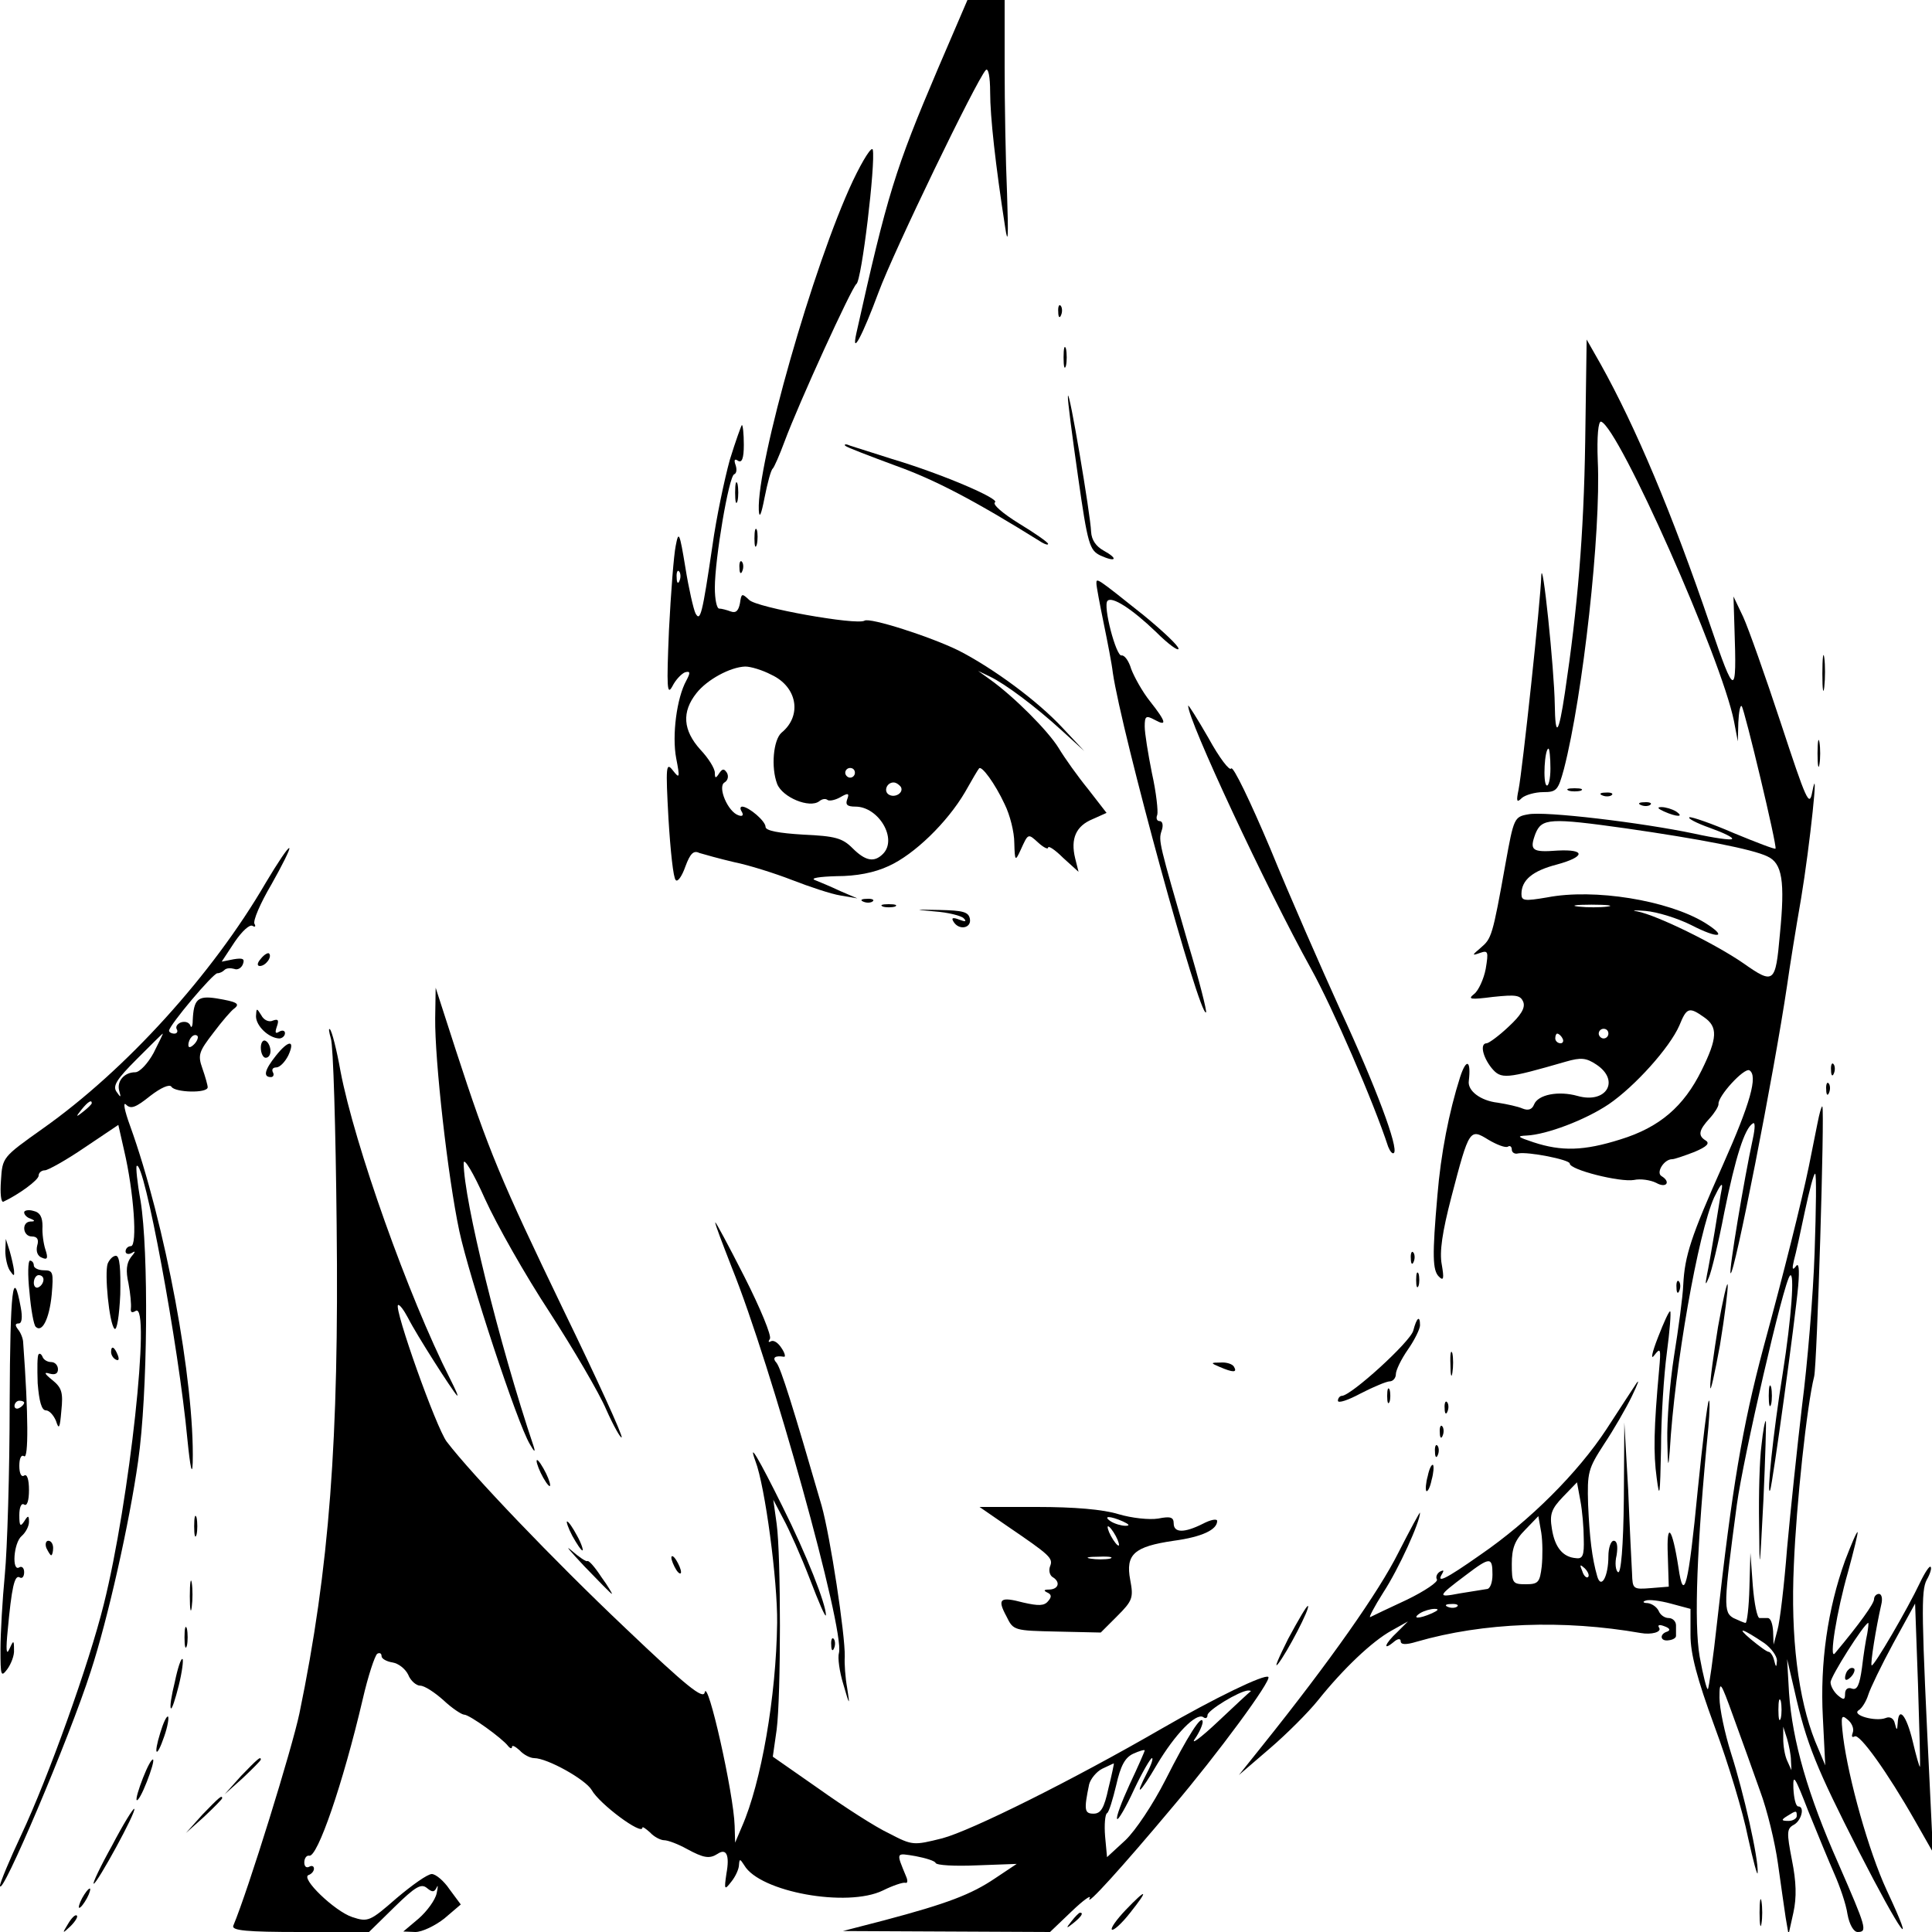 <?xml version="1.0" standalone="no"?>
<!DOCTYPE svg PUBLIC "-//W3C//DTD SVG 20010904//EN"
 "http://www.w3.org/TR/2001/REC-SVG-20010904/DTD/svg10.dtd">
<svg version="1.0" xmlns="http://www.w3.org/2000/svg"
 width="400pt" height="400pt" viewBox="0 0 400 400"
 preserveAspectRatio="xMidYMid meet">
<g transform="translate(0,400) scale(0.1,-0.1)"
fill="#000000" stroke="none">
<path d="M1942 3858 c-89 -209 -105 -261 -169 -548 -11 -50 13 -4 46 85 31 84
202 438 222 460 5 5 9 -13 9 -46 0 -51 11 -150 31 -279 6 -40 7 -21 4 69 -3
68 -5 186 -5 263 l0 138 -38 0 -39 0 -61 -142z"/>
<path d="M1766 3626 c-82 -174 -199 -586 -195 -682 1 -19 5 -10 12 26 6 30 13
57 17 60 3 3 14 28 24 55 30 81 139 319 149 327 11 6 40 251 34 278 -2 8 -20
-20 -41 -64z"/>
<path d="M2191 3354 c0 -11 3 -14 6 -6 3 7 2 16 -1 19 -3 4 -6 -2 -5 -13z"/>
<path d="M3282 3086 c-3 -195 -16 -346 -42 -520 -13 -87 -20 -95 -21 -25 -1
73 -26 314 -28 266 -1 -48 -39 -402 -47 -442 -5 -24 -4 -28 7 -17 7 6 27 12
44 12 28 0 31 4 43 48 39 151 77 491 70 638 -2 50 1 83 7 81 37 -13 249 -490
275 -620 l8 -42 1 39 c1 22 4 37 7 34 6 -7 74 -291 70 -295 -1 -2 -40 13 -86
32 -46 20 -87 34 -92 33 -5 -2 14 -12 42 -22 28 -10 49 -20 46 -23 -2 -3 -37
2 -78 11 -109 23 -310 47 -344 40 -29 -5 -30 -8 -47 -102 -27 -151 -29 -155
-51 -174 -19 -16 -19 -17 -2 -11 17 6 18 3 12 -33 -4 -21 -15 -45 -24 -52 -14
-11 -8 -12 39 -6 48 5 57 4 63 -11 4 -12 -5 -27 -31 -51 -20 -19 -41 -34 -45
-34 -14 0 -9 -27 10 -51 20 -24 29 -23 154 13 31 9 42 8 63 -6 50 -33 21 -82
-39 -65 -39 11 -82 3 -90 -18 -4 -10 -12 -13 -24 -8 -9 4 -32 9 -51 12 -36 4
-63 25 -60 45 5 43 -5 48 -18 8 -23 -72 -40 -159 -47 -245 -11 -125 -10 -155
3 -168 10 -10 11 -4 6 25 -5 26 1 67 20 140 37 142 38 142 77 118 17 -10 35
-17 40 -14 4 3 8 0 8 -6 0 -6 6 -10 13 -8 21 4 107 -13 107 -21 0 -13 104 -39
133 -34 13 3 34 0 46 -6 21 -12 31 2 11 14 -12 7 5 35 22 35 5 0 25 7 46 15
26 11 33 18 23 24 -16 10 -14 21 9 46 10 11 18 24 18 29 -2 16 53 76 64 70 18
-11 2 -68 -55 -196 -66 -148 -79 -188 -82 -248 -1 -25 -10 -91 -19 -147 -9
-57 -15 -136 -14 -175 1 -55 2 -60 5 -23 10 176 59 453 92 526 12 25 18 33 16
19 -3 -14 -9 -54 -15 -90 -6 -36 -13 -76 -16 -90 -4 -21 -3 -22 4 -5 5 11 20
72 32 135 23 114 42 174 59 184 5 4 5 -9 0 -32 -18 -83 -50 -274 -46 -278 7
-8 90 414 117 596 5 36 18 117 29 180 18 108 38 296 23 220 -6 -32 -12 -18
-65 143 -32 97 -67 196 -78 220 l-20 42 2 -65 c5 -145 1 -145 -50 5 -79 232
-154 410 -227 541 l-29 51 -3 -211z m-72 -677 c0 -22 -4 -38 -8 -35 -8 5 -4
76 4 76 2 0 4 -18 4 -41z m156 -124 c153 -22 262 -43 293 -58 31 -14 37 -51
26 -162 -9 -101 -12 -104 -76 -59 -58 40 -178 99 -219 107 -14 2 -6 3 17 1 24
-2 66 -15 94 -29 58 -30 78 -26 28 5 -76 46 -228 71 -326 52 -47 -8 -53 -7
-53 7 0 29 23 48 73 61 59 16 61 32 2 29 -53 -4 -59 0 -46 35 13 32 30 33 187
11z m-38 -162 c-15 -2 -42 -2 -60 0 -18 2 -6 4 27 4 33 0 48 -2 33 -4z m200
-229 c29 -20 28 -43 -5 -110 -37 -75 -87 -118 -168 -143 -76 -24 -122 -25
-180 -6 -33 11 -36 13 -14 14 41 2 121 32 170 65 54 37 126 117 146 163 15 37
20 39 51 17z m-198 -34 c0 -5 -4 -10 -10 -10 -5 0 -10 5 -10 10 0 6 5 10 10
10 6 0 10 -4 10 -10z m-95 -10 c3 -5 1 -10 -4 -10 -6 0 -11 5 -11 10 0 6 2 10
4 10 3 0 8 -4 11 -10z"/>
<path d="M2202 3260 c0 -19 2 -27 5 -17 2 9 2 25 0 35 -3 9 -5 1 -5 -18z"/>
<path d="M2211 3180 c-1 -8 9 -83 21 -167 20 -141 24 -152 46 -163 33 -15 38
-7 7 10 -16 9 -25 22 -26 39 -1 34 -46 300 -48 281z"/>
<path d="M1511 3048 c-11 -40 -28 -120 -36 -178 -21 -142 -25 -158 -35 -140
-4 8 -14 51 -21 95 -12 73 -14 77 -20 45 -4 -19 -10 -97 -14 -175 -5 -119 -4
-136 7 -116 7 14 19 26 26 29 11 3 12 0 3 -17 -20 -36 -30 -114 -21 -161 8
-41 7 -43 -7 -25 -14 18 -15 9 -9 -100 4 -66 10 -123 15 -127 4 -5 13 8 20 28
10 27 17 34 29 28 10 -3 42 -12 72 -19 30 -6 84 -23 120 -37 36 -14 81 -29
100 -32 l35 -6 -35 15 c-19 9 -43 19 -53 23 -10 4 10 7 45 8 41 0 78 7 108 21
53 24 121 90 158 153 14 25 27 47 29 49 5 7 33 -31 53 -74 11 -22 20 -58 20
-80 1 -38 2 -39 13 -15 16 35 15 35 37 15 11 -10 20 -14 20 -10 0 5 14 -4 31
-21 l32 -29 -7 28 c-10 41 2 67 36 81 l29 13 -38 49 c-22 27 -49 65 -61 85
-22 36 -93 107 -142 142 l-25 18 25 -12 c31 -15 92 -60 150 -113 l45 -41 -45
48 c-52 56 -143 123 -215 160 -59 29 -184 69 -195 62 -16 -10 -224 27 -239 43
-15 14 -16 14 -19 -7 -3 -15 -8 -21 -19 -17 -8 3 -19 6 -24 6 -5 0 -9 19 -9
43 0 60 29 231 40 235 5 2 6 10 3 19 -4 11 -2 14 5 9 8 -5 12 5 12 33 0 23 -2
41 -4 41 -1 0 -13 -33 -25 -72z m-104 -250 c-3 -8 -6 -5 -6 6 -1 11 2 17 5 13
3 -3 4 -12 1 -19z m190 -195 c54 -25 64 -85 21 -120 -17 -15 -22 -72 -9 -106
11 -28 67 -51 87 -36 6 5 13 6 17 3 3 -3 15 -1 26 5 17 10 20 9 15 -4 -4 -11
0 -15 17 -15 48 0 88 -67 57 -98 -18 -18 -36 -15 -63 12 -21 21 -36 25 -102
28 -50 3 -78 8 -78 16 0 12 -34 41 -48 42 -5 0 -5 -5 -1 -11 4 -7 1 -10 -7 -7
-22 7 -44 59 -29 68 7 4 9 13 5 20 -6 9 -9 9 -16 -1 -7 -11 -9 -11 -9 1 0 9
-13 30 -30 48 -36 40 -39 78 -8 117 22 28 70 54 101 55 11 0 35 -7 54 -17z
m173 -203 c0 -5 -4 -10 -10 -10 -5 0 -10 5 -10 10 0 6 5 10 10 10 6 0 10 -4
10 -10z m95 -29 c7 -12 -12 -24 -25 -16 -11 7 -4 25 10 25 5 0 11 -4 15 -9z"/>
<path d="M1750 3077 c3 -3 50 -21 104 -41 81 -29 162 -71 303 -159 7 -4 13 -6
13 -3 0 3 -27 22 -60 42 -34 21 -56 40 -50 44 11 7 -110 59 -214 90 -37 12
-76 24 -85 27 -9 4 -14 4 -11 0z"/>
<path d="M1522 2980 c0 -19 2 -27 5 -17 2 9 2 25 0 35 -3 9 -5 1 -5 -18z"/>
<path d="M1562 2885 c0 -16 2 -22 5 -12 2 9 2 23 0 30 -3 6 -5 -1 -5 -18z"/>
<path d="M1531 2824 c0 -11 3 -14 6 -6 3 7 2 16 -1 19 -3 4 -6 -2 -5 -13z"/>
<path d="M2270 2792 c0 -6 7 -43 15 -82 8 -39 17 -85 19 -103 18 -123 180
-716 193 -703 2 2 -14 66 -37 142 -60 208 -62 213 -55 234 4 11 2 20 -4 20 -6
0 -8 6 -5 13 2 7 -2 46 -11 86 -8 40 -15 83 -15 97 0 22 3 23 20 14 27 -15 25
-5 -9 38 -16 20 -33 51 -39 67 -5 17 -14 29 -20 28 -11 -3 -39 103 -29 113 9
10 50 -16 100 -64 26 -26 47 -41 47 -35 0 6 -33 37 -72 69 -99 79 -98 78 -98
66z"/>
<path d="M3773 2605 c0 -33 2 -45 4 -27 2 18 2 45 0 60 -2 15 -4 0 -4 -33z"/>
<path d="M2460 2539 c-1 -29 161 -376 254 -544 45 -81 130 -277 160 -369 4
-10 9 -16 12 -13 10 10 -37 136 -111 296 -39 86 -105 236 -145 334 -41 97 -77
172 -81 166 -3 -6 -24 21 -47 63 -23 40 -42 70 -42 67z"/>
<path d="M3763 2440 c0 -25 2 -35 4 -22 2 12 2 32 0 45 -2 12 -4 2 -4 -23z"/>
<path d="M3248 2363 c6 -2 18 -2 25 0 6 3 1 5 -13 5 -14 0 -19 -2 -12 -5z"/>
<path d="M3318 2353 c7 -3 16 -2 19 1 4 3 -2 6 -13 5 -11 0 -14 -3 -6 -6z"/>
<path d="M3398 2333 c7 -3 16 -2 19 1 4 3 -2 6 -13 5 -11 0 -14 -3 -6 -6z"/>
<path d="M3445 2320 c27 -12 43 -12 25 0 -8 5 -22 9 -30 9 -10 0 -8 -3 5 -9z"/>
<path d="M550 2172 c-110 -189 -289 -387 -462 -509 -83 -59 -83 -59 -86 -107
-2 -26 0 -46 5 -44 32 15 73 45 73 54 0 6 6 11 13 11 6 0 44 21 82 47 l70 47
12 -53 c20 -85 28 -198 14 -198 -6 0 -11 -5 -11 -11 0 -5 6 -7 13 -3 8 5 8 3
-2 -9 -9 -12 -11 -28 -5 -54 4 -21 6 -44 5 -52 -1 -8 2 -10 10 -5 32 19 -13
-395 -66 -607 -31 -125 -115 -359 -171 -478 -24 -51 -44 -99 -44 -105 1 -30
144 306 188 444 35 107 80 307 98 435 20 140 22 434 5 539 -7 38 -10 70 -8 72
15 15 87 -373 105 -566 6 -60 10 -77 11 -48 4 167 -57 496 -130 698 -11 30
-15 50 -8 43 10 -10 20 -6 50 18 22 17 40 25 44 19 7 -12 75 -14 75 -1 0 4 -5
22 -11 39 -10 28 -7 35 23 74 18 24 37 46 43 50 13 10 5 14 -37 21 -39 6 -47
-2 -49 -46 0 -12 -3 -17 -5 -10 -3 7 -12 9 -20 6 -7 -3 -11 -9 -8 -14 3 -5 0
-9 -5 -9 -6 0 -11 3 -11 6 0 11 91 119 100 119 5 0 11 3 15 7 4 4 13 4 20 2 7
-3 15 2 18 10 4 11 0 13 -19 10 l-25 -5 27 41 c15 22 31 37 37 33 5 -3 7 -1 4
4 -4 6 12 43 35 82 22 39 39 73 37 75 -2 3 -24 -30 -49 -72z m-232 -352 c-12
-22 -29 -40 -38 -40 -23 0 -39 -19 -33 -39 4 -14 3 -14 -6 -1 -8 12 1 26 42
67 29 29 53 53 54 53 1 0 -8 -18 -19 -40z m84 18 c-7 -7 -12 -8 -12 -2 0 14
12 26 19 19 2 -3 -1 -11 -7 -17z m-212 -122 c0 -2 -8 -10 -17 -17 -16 -13 -17
-12 -4 4 13 16 21 21 21 13z"/>
<path d="M1788 2133 c7 -3 16 -2 19 1 4 3 -2 6 -13 5 -11 0 -14 -3 -6 -6z"/>
<path d="M1828 2123 c6 -2 18 -2 25 0 6 3 1 5 -13 5 -14 0 -19 -2 -12 -5z"/>
<path d="M1935 2113 c28 -2 55 -9 60 -14 7 -7 4 -8 -9 -3 -13 5 -17 4 -12 -4
11 -19 38 -14 34 6 -3 14 -14 17 -63 18 -53 1 -54 1 -10 -3z"/>
<path d="M540 2015 c-8 -9 -8 -15 -2 -15 12 0 26 19 19 26 -2 2 -10 -2 -17
-11z"/>
<path d="M901 1892 c-1 -87 26 -328 50 -441 21 -97 120 -398 146 -441 9 -16
12 -18 8 -5 -72 214 -145 512 -145 587 0 13 20 -20 44 -74 24 -53 84 -159 134
-235 49 -76 102 -166 117 -201 15 -34 30 -60 32 -58 3 3 -51 121 -120 263
-131 272 -155 329 -223 538 l-42 130 -1 -63z"/>
<path d="M530 1896 c0 -20 26 -45 48 -46 6 0 12 5 12 11 0 5 -5 7 -12 3 -8 -5
-9 -2 -5 10 5 14 3 17 -8 13 -8 -4 -19 1 -24 11 -10 16 -10 15 -11 -2z"/>
<path d="M685 1850 c5 -14 10 -187 12 -386 5 -445 -15 -711 -77 -1011 -15 -72
-106 -366 -137 -440 -4 -10 28 -13 138 -13 l143 0 53 52 c43 42 55 49 67 39
11 -9 15 -9 20 1 3 7 3 2 0 -12 -3 -14 -20 -37 -37 -52 l-32 -27 25 -1 c14 0
41 13 60 28 l34 29 -23 31 c-12 18 -29 32 -37 32 -9 0 -41 -23 -73 -50 -55
-48 -59 -50 -92 -39 -36 12 -108 81 -90 87 6 2 11 8 11 13 0 6 -5 7 -10 4 -6
-3 -10 1 -10 9 0 9 5 15 10 14 17 -5 70 149 111 324 11 48 25 90 30 94 5 3 9
1 9 -5 0 -5 10 -11 23 -13 12 -2 26 -13 32 -25 5 -13 17 -23 25 -23 9 0 30
-14 48 -30 18 -17 38 -30 43 -30 11 0 79 -49 91 -65 4 -5 8 -6 8 -2 0 5 7 1
16 -7 8 -9 22 -16 30 -16 27 0 106 -44 119 -66 16 -29 105 -95 105 -78 0 3 7
-2 16 -10 8 -9 22 -16 29 -16 8 0 29 -8 47 -18 35 -19 47 -21 64 -10 18 12 25
-3 18 -41 -5 -34 -4 -35 10 -17 9 11 16 27 16 35 1 13 2 13 11 -1 32 -55 213
-88 287 -52 20 10 41 17 46 16 5 -2 6 4 2 13 -21 51 -22 49 20 42 21 -4 40
-10 41 -14 2 -5 40 -7 86 -5 l82 3 -45 -30 c-49 -33 -98 -52 -230 -87 l-85
-22 215 -1 214 -1 45 43 c24 23 41 35 37 27 -10 -21 68 65 171 188 95 112 206
263 199 270 -7 7 -112 -44 -221 -107 -185 -107 -394 -211 -454 -227 -60 -15
-62 -15 -110 10 -28 13 -93 55 -145 92 l-96 67 8 56 c9 71 9 360 0 426 l-7 50
21 -40 c12 -22 37 -78 55 -125 18 -47 32 -80 33 -74 0 23 -40 125 -90 225 -49
99 -72 138 -56 94 20 -52 46 -248 45 -335 -2 -153 -33 -331 -73 -422 l-14 -33
-1 35 c-2 67 -56 307 -62 276 -3 -15 -37 12 -164 133 -150 142 -318 318 -370
386 -22 29 -109 274 -101 283 3 2 12 -10 21 -27 17 -34 92 -151 101 -160 4 -3
-3 12 -14 34 -87 172 -198 485 -227 637 -8 45 -18 84 -22 87 -3 3 -2 -5 2 -19z
m1904 -1352 c-3 -2 -33 -30 -68 -63 -35 -33 -57 -49 -47 -35 9 13 16 29 16 35
-1 18 -31 -29 -77 -120 -26 -51 -62 -105 -83 -125 l-38 -35 -4 43 c-2 24 0 46
4 48 4 2 12 29 19 58 9 40 18 57 35 65 13 6 24 9 24 7 0 -2 -14 -34 -31 -70
-17 -37 -29 -69 -26 -72 2 -3 18 24 35 61 17 36 34 65 37 65 3 0 -1 -13 -10
-30 -28 -54 -15 -44 20 16 38 64 81 108 96 99 5 -4 9 -2 9 4 0 10 66 50 84 51
5 0 7 -1 5 -2z m-294 -200 c-9 -42 -16 -53 -31 -53 -19 0 -20 8 -9 61 3 11 15
26 27 32 13 6 23 11 24 11 1 1 -4 -23 -11 -51z"/>
<path d="M540 1831 c0 -12 5 -21 10 -21 6 0 10 6 10 14 0 8 -4 18 -10 21 -5 3
-10 -3 -10 -14z"/>
<path d="M571 1814 c-23 -29 -27 -44 -10 -44 5 0 7 5 4 10 -3 6 0 10 7 10 7 0
18 11 25 25 15 33 0 32 -26 -1z"/>
<path d="M3791 1784 c0 -11 3 -14 6 -6 3 7 2 16 -1 19 -3 4 -6 -2 -5 -13z"/>
<path d="M3781 1744 c0 -11 3 -14 6 -6 3 7 2 16 -1 19 -3 4 -6 -2 -5 -13z"/>
<path d="M3766 1689 c-3 -13 -12 -60 -21 -104 -16 -77 -51 -217 -94 -375 -44
-165 -65 -291 -96 -569 -8 -74 -17 -136 -19 -138 -2 -3 -10 28 -17 67 -12 69
-6 231 18 475 3 33 3 58 1 55 -3 -3 -13 -86 -23 -185 -19 -198 -29 -237 -40
-160 -13 84 -25 97 -22 25 l2 -65 -37 -3 c-37 -3 -38 -2 -39 30 -1 18 -5 96
-8 173 l-8 140 -1 -158 c-1 -99 -6 -156 -12 -152 -5 3 -7 19 -3 35 3 19 1 30
-6 30 -6 0 -11 -15 -11 -32 0 -42 -15 -69 -23 -42 -11 38 -16 81 -19 149 -2
67 0 74 33 125 20 30 46 75 58 100 12 25 16 36 9 26 -7 -11 -35 -53 -62 -95
-59 -90 -159 -190 -261 -260 -74 -52 -92 -60 -79 -39 4 7 3 8 -5 4 -6 -4 -9
-11 -6 -16 3 -5 -25 -24 -62 -42 -37 -17 -72 -34 -76 -36 -4 -2 8 21 27 51 32
49 76 146 76 165 0 3 -20 -34 -45 -83 -40 -80 -141 -224 -282 -400 l-48 -60
64 55 c35 30 80 75 100 100 52 65 112 122 152 144 l34 19 -22 -22 c-26 -24
-31 -40 -8 -21 9 8 15 8 15 2 0 -7 10 -8 33 -1 138 40 304 46 464 18 22 -4 44
2 38 11 -4 6 1 7 11 3 11 -4 13 -8 6 -11 -17 -5 -15 -21 3 -18 9 1 15 5 15 9
0 4 0 14 0 22 0 8 -7 15 -15 15 -9 0 -18 7 -21 15 -4 8 -14 15 -23 16 -9 0
-11 3 -4 5 6 3 30 0 52 -6 l41 -11 0 -54 c0 -39 13 -89 50 -190 28 -75 59
-178 69 -229 11 -50 20 -83 20 -73 2 29 -29 166 -55 247 -13 41 -24 93 -24
115 0 37 2 35 29 -40 16 -44 41 -113 55 -153 15 -40 31 -107 37 -150 6 -42 13
-93 16 -112 l6 -35 10 45 c7 32 6 64 -3 109 -11 57 -11 65 4 73 16 9 23 38 9
38 -5 0 -9 17 -10 38 -1 31 3 24 31 -48 19 -47 43 -105 54 -130 11 -25 24 -62
27 -83 4 -22 13 -37 21 -37 21 0 18 9 -40 142 -63 142 -95 253 -102 353 l-4
70 15 -64 c25 -112 46 -162 133 -333 88 -172 123 -220 58 -81 -37 80 -79 230
-90 317 -5 43 -4 47 9 36 9 -7 14 -19 11 -27 -3 -8 -2 -11 4 -8 10 6 67 -73
125 -175 l37 -65 -6 125 c-18 368 -19 416 -7 439 7 12 11 25 8 27 -2 3 -12
-12 -22 -33 -25 -53 -96 -175 -100 -171 -3 3 9 78 20 126 3 12 1 22 -5 22 -5
0 -10 -5 -10 -11 0 -9 -30 -51 -81 -112 -13 -16 4 88 27 168 12 44 21 81 20
83 -2 1 -13 -25 -26 -59 -36 -100 -52 -212 -46 -324 l5 -100 -21 50 c-35 88
-51 215 -44 365 5 125 27 331 42 390 6 24 22 551 17 559 -1 2 -4 -7 -7 -20z
m-9 -281 c-3 -90 -15 -233 -26 -318 -10 -85 -24 -218 -31 -295 -6 -77 -15
-153 -20 -170 l-8 -30 -1 28 c-1 15 -5 27 -11 27 -5 0 -13 0 -17 0 -5 0 -11
30 -14 67 l-5 68 -2 -72 c-1 -40 -5 -73 -8 -73 -3 0 -14 5 -25 10 -21 12 -21
26 7 235 13 96 97 462 110 474 10 10 3 -88 -15 -202 -20 -124 -34 -260 -26
-242 5 13 52 354 58 423 3 36 1 49 -5 40 -7 -9 -8 -5 -4 12 4 14 14 60 23 103
9 42 18 77 21 77 3 0 2 -73 -1 -162z m-478 -594 c1 -34 -2 -42 -16 -40 -27 2
-44 22 -50 61 -5 30 -1 41 23 66 l29 30 7 -38 c4 -21 7 -57 7 -79z m-87 -57
c-4 -33 -7 -37 -33 -37 -27 0 -29 2 -29 42 0 32 6 49 28 71 l27 28 6 -34 c3
-19 3 -50 1 -70z m-102 -17 c0 -17 -5 -30 -12 -30 -7 -1 -32 -5 -56 -9 -47 -9
-47 -7 13 38 50 38 55 38 55 1z m198 -5 c-3 -3 -9 2 -12 12 -6 14 -5 15 5 6 7
-7 10 -15 7 -18z m-271 -61 c-3 -3 -12 -4 -19 -1 -8 3 -5 6 6 6 11 1 17 -2 13
-5z m958 -332 c-1 -1 -8 23 -15 53 -13 54 -29 73 -31 38 -1 -16 -2 -17 -6 -1
-2 10 -10 15 -19 11 -21 -8 -71 6 -56 16 7 4 16 19 20 32 4 13 27 61 52 107
l45 82 6 -167 c3 -93 5 -169 4 -171z m-1010 318 c-27 -12 -43 -12 -25 0 8 5
22 9 30 9 10 0 8 -3 -5 -9z m901 -42 c-3 -13 -8 -45 -11 -71 -5 -36 -10 -47
-21 -43 -8 3 -14 -1 -14 -11 0 -13 -3 -13 -15 -3 -8 7 -15 19 -15 27 0 12 69
121 78 123 1 0 0 -10 -2 -22z m-213 -20 c15 -11 26 -27 26 -36 -1 -15 -2 -15
-6 1 -2 9 -8 17 -11 17 -4 0 -20 12 -37 26 -32 27 -18 23 28 -8z m34 -155 c-3
-10 -5 -2 -5 17 0 19 2 27 5 18 2 -10 2 -26 0 -35z m21 -88 l1 -20 -9 20 c-5
11 -8 31 -8 45 l0 25 8 -25 c4 -14 8 -34 8 -45z m12 -115 c0 -5 -8 -10 -17
-10 -15 0 -16 2 -3 10 19 12 20 12 20 0z"/>
<path d="M3662 1110 c0 -19 2 -27 5 -17 2 9 2 25 0 35 -3 9 -5 1 -5 -18z"/>
<path d="M3647 1008 c-4 -29 -6 -102 -5 -163 1 -106 1 -104 9 50 4 88 6 161 5
163 -2 1 -6 -21 -9 -50z"/>
<path d="M3827 543 c-4 -3 -7 -11 -7 -17 0 -6 5 -5 12 2 6 6 9 14 7 17 -3 3
-9 2 -12 -2z"/>
<path d="M50 1490 c0 -5 6 -11 13 -13 10 -4 10 -6 0 -6 -19 -1 -16 -31 3 -31
11 0 15 -6 11 -19 -3 -12 1 -22 10 -25 11 -5 13 -1 7 17 -4 12 -7 34 -6 48 0
19 -5 29 -19 32 -10 3 -19 1 -19 -3z"/>
<path d="M1481 1469 c-1 -3 15 -44 34 -93 82 -203 234 -750 222 -798 -3 -10 1
-39 9 -65 13 -45 14 -46 8 -8 -4 22 -6 51 -5 65 1 45 -30 249 -48 313 -60 207
-84 283 -93 295 -10 11 -4 16 15 13 4 -1 2 8 -5 18 -7 11 -16 17 -22 14 -5 -3
-6 -1 -2 5 4 6 -20 64 -53 129 -33 65 -60 115 -60 112z"/>
<path d="M11 1410 c0 -14 4 -32 9 -40 9 -13 10 -13 9 0 -1 8 -5 26 -9 40 l-8
25 -1 -25z"/>
<path d="M2921 1394 c0 -11 3 -14 6 -6 3 7 2 16 -1 19 -3 4 -6 -2 -5 -13z"/>
<path d="M223 1384 c-7 -20 3 -124 14 -135 5 -5 10 27 12 71 1 53 -1 80 -9 80
-6 0 -13 -7 -17 -16z"/>
<path d="M61 1325 c3 -36 9 -69 13 -72 13 -13 28 16 33 66 4 47 3 51 -16 51
-12 0 -21 5 -21 10 0 6 -4 10 -8 10 -4 0 -5 -29 -1 -65z m29 26 c0 -6 -4 -13
-10 -16 -5 -3 -10 1 -10 9 0 9 5 16 10 16 6 0 10 -4 10 -9z"/>
<path d="M2932 1350 c0 -14 2 -19 5 -12 2 6 2 18 0 25 -3 6 -5 1 -5 -13z"/>
<path d="M20 1095 c0 -143 -5 -303 -10 -355 -5 -52 -9 -122 -9 -155 0 -55 1
-58 14 -41 8 11 15 29 14 40 0 21 -1 21 -10 1 -6 -13 -7 0 -3 40 8 87 14 116
25 109 5 -3 9 2 9 11 0 9 -5 13 -10 10 -16 -10 -12 51 5 65 8 7 15 20 15 29 0
14 -2 14 -10 1 -8 -12 -10 -9 -10 13 0 16 4 26 10 22 6 -4 10 8 10 30 0 22 -4
34 -10 30 -6 -4 -10 5 -10 20 0 16 4 24 10 20 9 -6 9 85 -2 235 0 8 -5 21 -11
28 -6 8 -6 12 2 12 6 0 8 12 4 33 -16 87 -22 40 -23 -198z m30 1 c0 -3 -4 -8
-10 -11 -5 -3 -10 -1 -10 4 0 6 5 11 10 11 6 0 10 -2 10 -4z"/>
<path d="M3471 1334 c0 -11 3 -14 6 -6 3 7 2 16 -1 19 -3 4 -6 -2 -5 -13z"/>
<path d="M3557 1253 c-9 -56 -17 -112 -16 -125 0 -13 9 27 20 87 10 61 17 117
16 125 -1 8 -10 -31 -20 -87z"/>
<path d="M3433 1232 c-13 -33 -16 -49 -8 -38 13 17 14 14 10 -30 -11 -121 -12
-173 -5 -224 6 -46 7 -36 9 61 0 64 6 153 12 198 6 45 9 84 7 86 -2 2 -13 -22
-25 -53z"/>
<path d="M2926 1245 c-6 -23 -129 -135 -148 -135 -4 0 -8 -5 -8 -10 0 -6 21 1
47 15 27 14 54 25 60 25 7 0 13 7 13 15 0 8 11 31 25 51 14 20 25 43 25 50 0
22 -7 16 -14 -11z"/>
<path d="M230 1201 c0 -6 4 -13 10 -16 6 -3 7 1 4 9 -7 18 -14 21 -14 7z"/>
<path d="M3003 1175 c0 -22 2 -30 4 -17 2 12 2 30 0 40 -3 9 -5 -1 -4 -23z"/>
<path d="M80 1196 c-3 -2 -3 -29 -2 -60 3 -37 8 -56 17 -56 7 0 16 -10 21 -22
6 -19 8 -15 11 21 4 38 1 48 -19 64 -16 13 -18 17 -5 13 11 -3 17 0 17 9 0 8
-6 15 -14 15 -8 0 -16 5 -18 11 -2 5 -6 8 -8 5z"/>
<path d="M2525 1170 c28 -12 37 -12 30 0 -3 6 -16 10 -28 9 -21 0 -21 -1 -2
-9z"/>
<path d="M2872 1110 c0 -14 2 -19 5 -12 2 6 2 18 0 25 -3 6 -5 1 -5 -13z"/>
<path d="M2991 1084 c0 -11 3 -14 6 -6 3 7 2 16 -1 19 -3 4 -6 -2 -5 -13z"/>
<path d="M2981 1034 c0 -11 3 -14 6 -6 3 7 2 16 -1 19 -3 4 -6 -2 -5 -13z"/>
<path d="M2971 994 c0 -11 3 -14 6 -6 3 7 2 16 -1 19 -3 4 -6 -2 -5 -13z"/>
<path d="M1111 975 c0 -5 6 -21 14 -35 8 -14 14 -20 14 -15 0 6 -6 21 -14 35
-8 14 -14 21 -14 15z"/>
<path d="M2956 944 c-4 -14 -5 -28 -3 -31 3 -2 8 8 11 23 4 14 5 28 3 31 -3 2
-8 -8 -11 -23z"/>
<path d="M2086 840 c88 -60 95 -66 88 -83 -3 -8 -1 -18 5 -22 17 -10 13 -25
-6 -26 -12 0 -13 -2 -5 -6 9 -4 10 -9 2 -18 -8 -10 -20 -10 -51 -3 -49 13 -55
8 -35 -29 14 -29 16 -29 105 -31 l90 -2 34 34 c32 32 34 38 27 75 -10 53 8 69
90 81 59 8 90 23 90 41 0 5 -13 3 -30 -6 -38 -19 -60 -19 -60 1 0 13 -7 15
-32 10 -19 -3 -55 1 -82 9 -32 10 -92 15 -169 15 l-119 0 58 -40z m239 10 c13
-6 15 -9 5 -9 -8 0 -22 4 -30 9 -18 12 -2 12 25 0z m-15 -30 c6 -11 8 -20 6
-20 -3 0 -10 9 -16 20 -6 11 -8 20 -6 20 3 0 10 -9 16 -20z m-12 -47 c-10 -2
-28 -2 -40 0 -13 2 -5 4 17 4 22 1 32 -1 23 -4z"/>
<path d="M402 840 c0 -19 2 -27 5 -17 2 9 2 25 0 35 -3 9 -5 1 -5 -18z"/>
<path d="M1185 820 c9 -16 18 -30 21 -30 2 0 -2 14 -11 30 -9 17 -18 30 -21
30 -2 0 2 -13 11 -30z"/>
<path d="M96 795 c4 -8 8 -15 10 -15 2 0 4 7 4 15 0 8 -4 15 -10 15 -5 0 -7
-7 -4 -15z"/>
<path d="M1210 757 c30 -31 55 -57 57 -57 1 0 -8 16 -22 35 -13 20 -26 35 -29
33 -2 -2 -17 8 -33 22 -15 13 -3 -1 27 -33z"/>
<path d="M1390 775 c0 -5 5 -17 10 -25 5 -8 10 -10 10 -5 0 6 -5 17 -10 25 -5
8 -10 11 -10 5z"/>
<path d="M393 695 c0 -27 2 -38 4 -22 2 15 2 37 0 50 -2 12 -4 0 -4 -28z"/>
<path d="M2667 607 c-20 -40 -30 -63 -21 -52 19 24 67 116 62 120 -2 2 -20
-29 -41 -68z"/>
<path d="M382 610 c0 -19 2 -27 5 -17 2 9 2 25 0 35 -3 9 -5 1 -5 -18z"/>
<path d="M1721 594 c0 -11 3 -14 6 -6 3 7 2 16 -1 19 -3 4 -6 -2 -5 -13z"/>
<path d="M362 518 c-7 -28 -11 -53 -8 -55 2 -2 9 19 16 47 7 28 10 53 8 55 -3
3 -10 -18 -16 -47z"/>
<path d="M332 413 c-15 -48 -8 -55 8 -8 7 20 10 38 8 41 -3 2 -10 -13 -16 -33z"/>
<path d="M296 319 c-9 -23 -15 -43 -13 -46 3 -2 12 15 21 38 9 23 15 43 13 46
-3 2 -12 -15 -21 -38z"/>
<path d="M499 323 l-34 -38 38 34 c20 19 37 36 37 38 0 8 -8 0 -41 -34z"/>
<path d="M419 243 l-34 -38 38 34 c20 19 37 36 37 38 0 8 -8 0 -41 -34z"/>
<path d="M232 179 c-24 -43 -41 -79 -38 -79 7 0 89 150 84 155 -2 2 -23 -32
-46 -76z"/>
<path d="M170 70 c-6 -11 -8 -20 -6 -20 3 0 10 9 16 20 6 11 8 20 6 20 -3 0
-10 -9 -16 -20z"/>
<path d="M2330 45 c-18 -19 -31 -37 -28 -40 3 -3 20 12 38 35 39 49 35 52 -10
5z"/>
<path d="M3643 40 c0 -25 2 -35 4 -22 2 12 2 32 0 45 -2 12 -4 2 -4 -23z"/>
<path d="M141 17 c-13 -21 -12 -21 5 -5 10 10 16 20 13 22 -3 3 -11 -5 -18
-17z"/>
<path d="M2219 23 c-13 -16 -12 -17 4 -4 16 13 21 21 13 21 -2 0 -10 -8 -17
-17z"/>
</g>
</svg>
